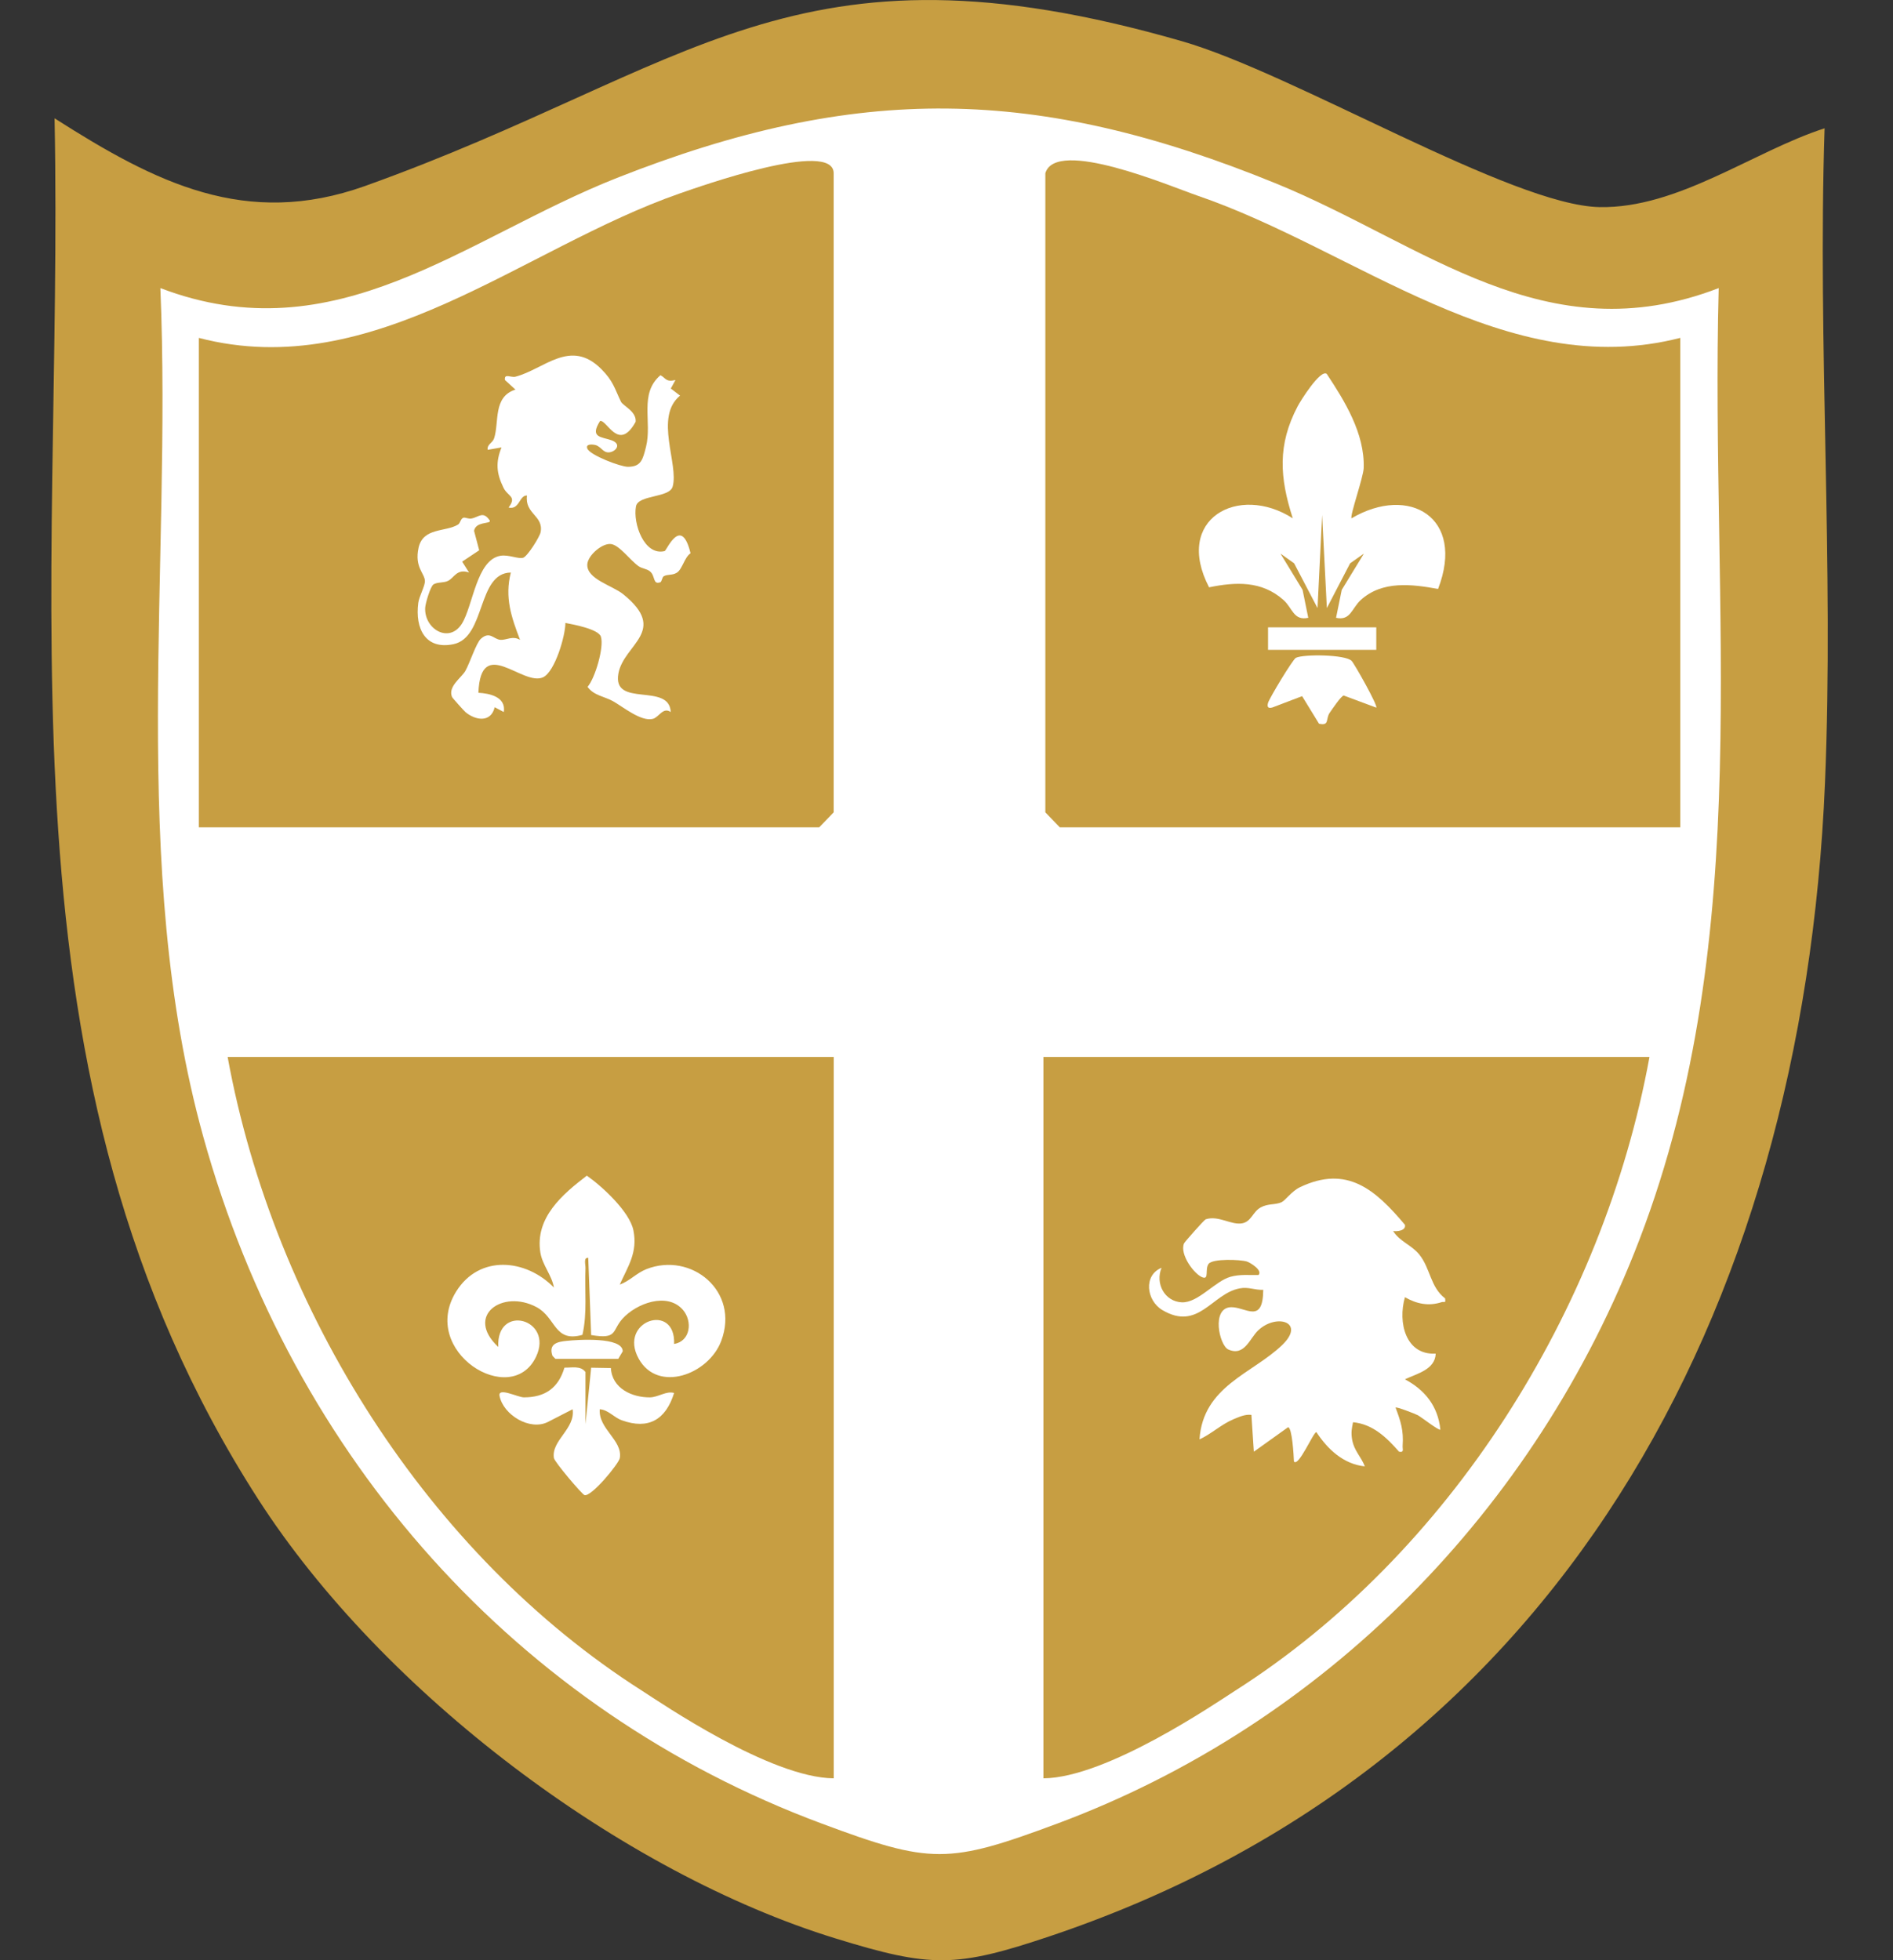 <svg width="28" height="29" viewBox="0 0 28 29" fill="none" xmlns="http://www.w3.org/2000/svg">
<rect x="0" y="0" width="28" height="29" fill="#333333" stroke="none"/>
<path d="M2.019 3.538V15.996L3.556 20.818L5.202 23.285L9.503 26.789L14.484 28.208L20.751 24.87L24.127 20.658L26.309 13.817L26.069 4.148L20.59 3.139L13.897 0.803L5.685 3.681L2.019 3.538Z" fill="white"/>
<path d="M26.988 1.898C25.93 2.241 24.821 3.086 23.659 3.064C22.36 3.039 19.148 1.09 17.484 0.61C11.728 -1.049 10.244 1.018 5.399 2.752C3.637 3.381 2.304 2.706 0.807 1.75C0.948 8.859 -0.193 15.947 3.821 22.183C5.662 25.042 9.191 27.704 12.363 28.679C13.77 29.112 14.133 29.115 15.538 28.642C23.017 26.126 26.665 19.466 26.994 11.58C27.128 8.373 26.883 5.11 26.988 1.898ZM24.251 18.335C22.712 22.359 19.572 25.513 15.643 26.977C14.025 27.58 13.77 27.581 12.151 26.977C7.661 25.305 4.33 21.585 3.008 16.822C1.89 12.792 2.546 8.417 2.372 4.262C4.972 5.255 6.865 3.526 9.126 2.632C12.68 1.229 15.34 1.272 18.873 2.714C21.062 3.607 22.859 5.252 25.422 4.262C25.294 9.026 25.984 13.805 24.251 18.335Z" fill="#C79E42"/>
<path d="M3.367 15.637C4.054 19.395 6.336 23 9.493 25.011C9.78 25.195 11.395 26.302 12.332 26.309V15.637H3.367ZM9.2 21.013C9.076 20.969 9 20.858 8.871 20.849C8.849 21.14 9.212 21.307 9.168 21.571C9.154 21.654 8.747 22.148 8.646 22.119C8.609 22.109 8.203 21.629 8.193 21.571C8.151 21.31 8.514 21.137 8.47 20.849L8.102 21.038C7.836 21.17 7.445 20.933 7.389 20.652C7.364 20.518 7.657 20.672 7.749 20.673C8.06 20.673 8.259 20.537 8.349 20.233C8.458 20.236 8.589 20.2 8.66 20.299V21.069L8.744 20.234L9.036 20.239C9.052 20.543 9.352 20.675 9.612 20.673C9.737 20.672 9.854 20.574 9.971 20.608C9.847 21.007 9.589 21.153 9.2 21.013ZM8.383 19.837C8.545 19.819 9.211 19.775 9.211 19.992L9.145 20.103H8.215L8.172 20.059C8.11 19.88 8.246 19.85 8.383 19.837ZM10.668 19.838C10.482 20.335 9.729 20.614 9.446 20.099C9.14 19.541 9.995 19.258 9.971 19.883C10.213 19.843 10.248 19.546 10.099 19.376C9.867 19.112 9.412 19.283 9.208 19.509C9.047 19.688 9.14 19.818 8.744 19.751L8.701 18.609C8.627 18.599 8.662 18.71 8.66 18.763C8.646 19.092 8.689 19.425 8.615 19.748C8.195 19.867 8.228 19.494 7.936 19.338C7.435 19.07 6.872 19.463 7.37 19.927C7.34 19.279 8.193 19.512 7.93 20.07C7.564 20.849 6.194 19.995 6.748 19.106C7.091 18.558 7.778 18.623 8.193 19.048C8.162 18.865 8.024 18.719 7.993 18.532C7.909 18.017 8.32 17.668 8.68 17.393C8.905 17.55 9.313 17.925 9.369 18.202C9.434 18.528 9.291 18.73 9.167 19.004C9.312 18.954 9.409 18.837 9.561 18.776C10.224 18.516 10.945 19.101 10.668 19.838Z" fill="#C79E42"/>
<path d="M19.034 18.247C19.072 18.281 18.866 18.592 18.755 18.302C18.716 18.202 18.989 18.264 19.034 18.247Z" fill="white"/>
<path d="M15.434 15.637V26.309C16.37 26.302 17.985 25.195 18.272 25.011C21.429 23 23.711 19.395 24.398 15.637H15.434ZM21.325 19.264C21.133 19.327 20.956 19.292 20.781 19.191C20.673 19.565 20.791 20.05 21.236 20.026C21.228 20.264 20.953 20.323 20.781 20.406C21.073 20.562 21.269 20.799 21.305 21.15C21.286 21.171 21.023 20.964 20.969 20.936C20.926 20.914 20.656 20.809 20.642 20.824C20.718 21.025 20.763 21.162 20.747 21.387C20.743 21.44 20.774 21.492 20.694 21.477C20.508 21.264 20.303 21.068 20.013 21.041C19.994 21.136 19.983 21.189 19.998 21.288C20.027 21.465 20.129 21.543 20.188 21.694C19.876 21.662 19.641 21.446 19.471 21.187C19.426 21.187 19.207 21.709 19.139 21.622C19.136 21.537 19.113 21.118 19.052 21.115L18.546 21.477L18.51 20.932C18.412 20.921 18.329 20.963 18.241 20.998C18.062 21.075 17.917 21.214 17.742 21.295C17.794 20.506 18.526 20.322 18.965 19.899C19.317 19.559 18.883 19.428 18.613 19.679C18.486 19.797 18.409 20.072 18.169 19.965C18.035 19.906 17.911 19.342 18.213 19.339C18.427 19.338 18.681 19.595 18.685 19.082C18.556 19.087 18.469 19.035 18.334 19.061C17.925 19.14 17.726 19.698 17.192 19.381C16.955 19.239 16.911 18.866 17.181 18.756C17.084 18.991 17.228 19.255 17.48 19.267C17.723 19.277 17.969 18.954 18.201 18.889C18.342 18.85 18.473 18.866 18.615 18.863C18.681 18.793 18.489 18.677 18.442 18.663C18.342 18.633 17.937 18.618 17.877 18.698C17.82 18.775 17.885 18.927 17.794 18.9C17.669 18.863 17.443 18.555 17.514 18.394C17.524 18.372 17.813 18.045 17.835 18.038C18.028 17.977 18.213 18.131 18.379 18.097C18.51 18.069 18.53 17.928 18.647 17.863C18.761 17.801 18.863 17.829 18.957 17.785C19.012 17.76 19.105 17.622 19.23 17.563C19.926 17.231 20.346 17.603 20.781 18.12C20.8 18.209 20.662 18.221 20.606 18.212C20.703 18.367 20.875 18.417 20.99 18.556C21.158 18.76 21.154 19.041 21.375 19.209C21.387 19.289 21.363 19.252 21.325 19.264Z" fill="#C79E42"/>
<path d="M10.057 2.861C7.727 3.671 5.535 5.675 2.941 4.999V12.239H12.118L12.331 12.018V2.563C12.331 2.056 10.351 2.759 10.057 2.861ZM10.011 8.473C9.942 8.515 9.874 8.493 9.818 8.525C9.793 8.54 9.789 8.606 9.767 8.614C9.652 8.655 9.697 8.521 9.614 8.453C9.567 8.414 9.493 8.411 9.446 8.377C9.319 8.287 9.164 8.067 9.039 8.049C8.913 8.03 8.697 8.212 8.687 8.348C8.674 8.568 9.059 8.662 9.218 8.791C9.894 9.338 9.226 9.528 9.147 9.964C9.054 10.478 9.902 10.09 9.921 10.534C9.806 10.454 9.747 10.613 9.656 10.635C9.481 10.679 9.214 10.456 9.066 10.373C8.942 10.304 8.78 10.289 8.691 10.161C8.802 10.035 8.938 9.571 8.888 9.419C8.851 9.305 8.471 9.237 8.363 9.216C8.363 9.407 8.209 9.934 8.035 10.019C7.732 10.163 7.111 9.385 7.076 10.249C7.239 10.258 7.488 10.308 7.452 10.534L7.317 10.463C7.261 10.697 7.031 10.657 6.886 10.536C6.867 10.521 6.692 10.326 6.686 10.311C6.622 10.156 6.824 10.029 6.883 9.926C6.948 9.812 7.044 9.512 7.112 9.451C7.246 9.33 7.3 9.459 7.404 9.466C7.486 9.472 7.584 9.401 7.692 9.466C7.564 9.131 7.462 8.838 7.556 8.47C7.054 8.478 7.189 9.428 6.708 9.53C6.294 9.617 6.137 9.301 6.187 8.918C6.201 8.818 6.288 8.67 6.285 8.593C6.279 8.478 6.129 8.391 6.191 8.104C6.258 7.8 6.591 7.874 6.776 7.76C6.81 7.738 6.813 7.671 6.856 7.659C6.881 7.652 6.931 7.68 6.974 7.671C7.085 7.65 7.147 7.552 7.247 7.705C7.25 7.755 7.039 7.711 7.012 7.853L7.088 8.141L6.836 8.309L6.938 8.47C6.756 8.408 6.718 8.549 6.628 8.593C6.564 8.626 6.472 8.609 6.413 8.645C6.366 8.674 6.292 8.928 6.289 8.992C6.274 9.307 6.642 9.524 6.83 9.23C6.997 8.967 7.046 8.28 7.404 8.222C7.526 8.203 7.661 8.272 7.737 8.252C7.801 8.234 7.983 7.942 7.996 7.875C8.045 7.628 7.759 7.605 7.795 7.331C7.678 7.325 7.687 7.547 7.522 7.509C7.65 7.34 7.51 7.348 7.446 7.213C7.342 7 7.33 6.839 7.418 6.619L7.213 6.655C7.202 6.572 7.284 6.556 7.308 6.486C7.387 6.246 7.288 5.87 7.624 5.764L7.469 5.622C7.455 5.517 7.557 5.59 7.624 5.573C8.047 5.464 8.437 5 8.895 5.461C9.073 5.64 9.091 5.749 9.185 5.943C9.217 6.006 9.417 6.087 9.402 6.24C9.151 6.696 8.977 6.206 8.876 6.228C8.718 6.477 8.893 6.46 9.046 6.514C9.202 6.571 9.106 6.683 9.012 6.692C8.919 6.702 8.893 6.607 8.807 6.584C8.768 6.574 8.659 6.562 8.687 6.636C8.727 6.735 9.181 6.907 9.288 6.906C9.484 6.906 9.508 6.797 9.555 6.612C9.649 6.24 9.448 5.825 9.769 5.551C9.848 5.591 9.847 5.658 9.991 5.622L9.922 5.748L10.059 5.853C9.672 6.17 10.045 6.872 9.949 7.2C9.901 7.368 9.44 7.318 9.407 7.491C9.359 7.745 9.53 8.227 9.831 8.153C9.861 8.144 10.077 7.617 10.214 8.185C10.123 8.246 10.093 8.422 10.011 8.473Z" fill="#C79E42"/>
<path d="M24.852 4.999C22.279 5.659 20.065 3.699 17.706 2.892C17.316 2.758 15.617 2.034 15.462 2.563V12.018L15.675 12.239H24.854V4.999H24.852ZM20.357 10.469L19.876 10.29C19.838 10.293 19.708 10.488 19.67 10.542C19.604 10.632 19.67 10.744 19.51 10.707L19.26 10.299L18.822 10.466C18.759 10.484 18.738 10.463 18.756 10.398C18.778 10.326 19.12 9.757 19.168 9.732C19.28 9.676 19.903 9.682 19.993 9.778C20.034 9.821 20.384 10.441 20.357 10.469ZM18.756 9.614V9.281H20.357V9.614H18.756ZM21.271 8.713C20.884 8.643 20.447 8.586 20.127 8.877C19.994 8.998 19.977 9.188 19.762 9.14L19.846 8.727L20.174 8.19L19.97 8.334L19.626 8.996L19.556 7.619L19.488 8.996L19.142 8.334L18.94 8.19L19.267 8.727L19.351 9.14C19.133 9.188 19.119 8.996 18.985 8.877C18.664 8.59 18.277 8.608 17.884 8.689C17.357 7.677 18.318 7.153 19.122 7.668C18.928 7.067 18.893 6.582 19.195 6.009C19.236 5.931 19.53 5.46 19.624 5.531C19.889 5.931 20.188 6.414 20.171 6.924C20.166 7.062 19.964 7.63 19.991 7.668C20.84 7.167 21.68 7.653 21.271 8.713Z" fill="#C79E42"/>
</svg>
